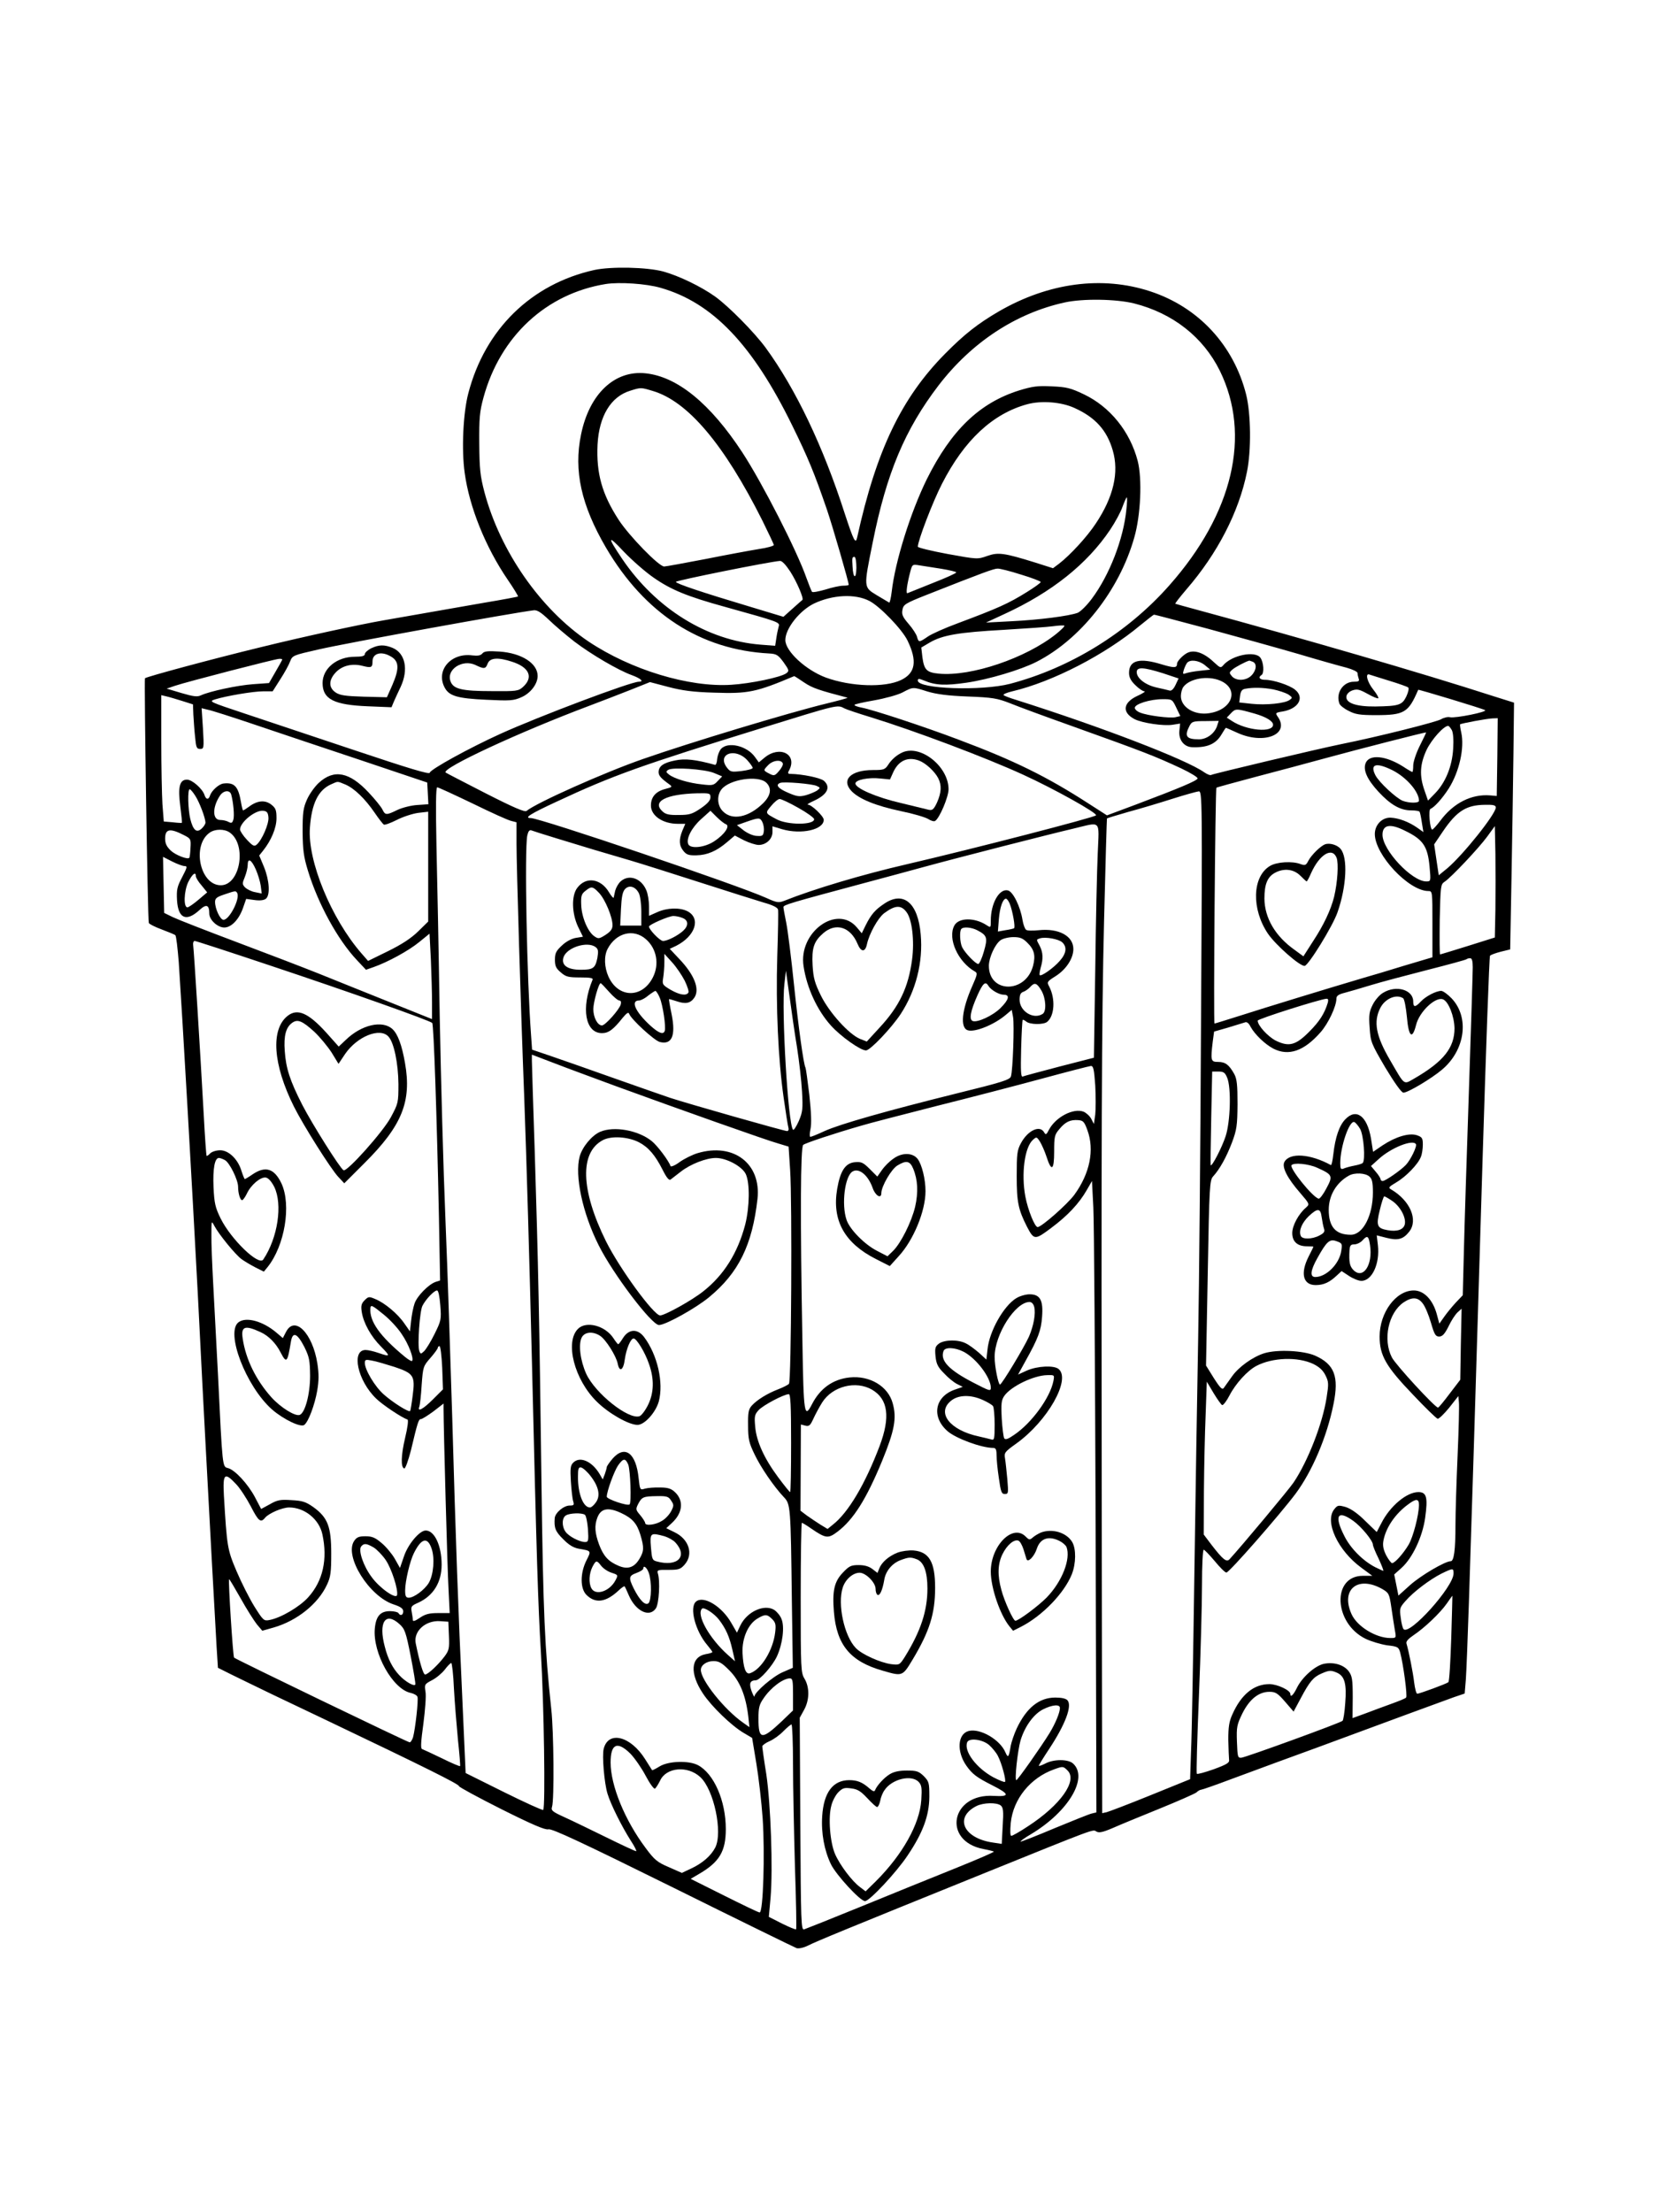 <?xml version="1.0" standalone="no"?>
<!DOCTYPE svg PUBLIC "-//W3C//DTD SVG 20010904//EN"
 "http://www.w3.org/TR/2001/REC-SVG-20010904/DTD/svg10.dtd">
<svg version="1.0" xmlns="http://www.w3.org/2000/svg"
 width="864pt" height="1152pt" viewBox="0 0 864 1152"
 preserveAspectRatio="xMidYMid meet">

<g transform="translate(0,1152) scale(0.1,-0.1)"
fill="#000000" stroke="none">
<path d="M3095 10114 c-328 -73 -569 -308 -656 -642 -27 -102 -36 -293 -19
-414 24 -177 108 -387 225 -558 31 -45 54 -84 53 -86 -2 -2 -82 -17 -178 -33
-96 -17 -240 -42 -320 -56 -80 -14 -170 -30 -200 -35 -122 -21 -418 -85 -645
-141 -251 -61 -592 -153 -600 -161 -5 -5 14 -1257 20 -1274 2 -6 32 -21 67
-34 34 -13 67 -26 71 -30 5 -4 12 -68 18 -141 19 -284 70 -1170 99 -1724 16
-319 34 -668 40 -775 17 -324 51 -948 58 -1065 l7 -110 70 -35 c39 -19 135
-66 214 -104 78 -37 202 -96 275 -131 524 -250 696 -336 696 -346 0 -5 100
-59 221 -120 164 -82 228 -109 245 -105 18 5 176 -69 649 -303 343 -170 633
-312 644 -316 11 -3 36 2 58 13 43 22 196 85 918 377 588 238 566 229 584 218
14 -9 33 -5 87 18 38 17 148 62 244 101 96 39 182 77 191 84 8 8 19 14 24 14
5 0 77 25 159 56 83 31 192 71 241 89 50 18 140 51 200 73 356 132 667 246
717 264 l56 19 6 72 c3 40 10 221 16 402 6 182 17 535 25 785 8 250 28 932 46
1515 18 583 35 1064 39 1068 4 5 29 14 56 21 l49 12 7 380 c4 208 8 497 10
642 l3 263 -105 33 c-384 124 -987 299 -1540 449 -63 17 -117 32 -119 33 -2 2
24 35 58 75 161 186 273 402 315 611 23 112 21 302 -4 403 -65 258 -249 456
-500 538 -250 82 -529 45 -787 -104 -110 -64 -179 -118 -281 -221 -227 -230
-358 -502 -458 -957 -8 -37 -18 -17 -64 123 -113 352 -256 651 -413 866 -59
80 -192 215 -263 266 -73 52 -187 107 -269 130 -85 23 -272 27 -360 8z m346
-93 c270 -77 479 -296 685 -717 83 -169 115 -247 181 -439 29 -85 113 -375
113 -390 0 -3 -13 -5 -29 -5 -16 0 -58 -9 -92 -20 -35 -10 -66 -16 -70 -12 -3
4 -16 36 -29 72 -49 141 -230 495 -334 654 -167 255 -339 395 -504 412 -161
17 -293 -107 -336 -319 -39 -188 1 -368 130 -589 202 -344 492 -532 851 -551
37 -2 46 -8 74 -46 29 -41 30 -45 14 -57 -28 -21 -187 -54 -287 -60 -220 -14
-523 78 -744 226 -249 168 -459 469 -541 777 -22 84 -26 120 -27 253 -1 133 2
167 22 240 87 319 327 541 637 591 71 11 211 2 286 -20z m2465 -81 c202 -51
360 -175 447 -351 164 -335 69 -742 -263 -1117 -217 -246 -515 -430 -830 -513
-147 -38 -480 -27 -480 17 0 11 6 11 33 0 59 -25 111 -27 221 -11 115 17 280
66 363 108 230 117 432 372 510 647 34 117 42 307 18 400 -40 153 -144 282
-281 347 -67 32 -90 38 -166 41 -74 4 -101 0 -170 -21 -207 -65 -354 -207
-481 -462 -85 -173 -165 -428 -183 -586 -4 -33 -10 -58 -13 -57 -3 2 -32 19
-64 38 -70 43 -70 37 -22 275 72 361 168 589 343 818 172 224 402 376 657 432
95 21 268 18 361 -5z m-2506 -456 c182 -54 371 -277 571 -676 32 -65 59 -122
59 -126 0 -5 -35 -15 -77 -21 -43 -7 -168 -30 -278 -52 -110 -21 -207 -39
-216 -39 -28 0 -183 160 -237 243 -87 134 -117 242 -110 392 8 148 69 249 169
280 57 18 56 18 119 -1z m2197 -89 c108 -49 168 -116 198 -220 34 -115 4 -243
-88 -381 -46 -70 -134 -165 -191 -209 l-32 -24 -91 29 c-164 51 -194 55 -251
35 -51 -18 -52 -18 -206 10 -86 16 -156 33 -156 38 0 31 78 235 126 328 116
227 264 365 444 414 74 20 178 12 247 -20z m269 -529 c-15 -153 -88 -341 -180
-464 -25 -34 -59 -67 -73 -73 -45 -17 -202 -37 -344 -44 l-134 -7 95 44 c248
114 432 261 552 440 26 39 55 92 64 119 10 27 20 49 22 49 3 0 2 -29 -2 -64z
m-2462 -354 c90 -63 175 -98 371 -152 291 -81 287 -80 280 -104 -3 -11 -9 -38
-12 -60 l-6 -39 -76 6 c-278 22 -545 187 -721 447 -79 117 -76 128 8 38 45
-47 115 -108 156 -136z m1056 51 c-1 -62 -17 -56 -20 7 -3 46 -2 50 10 50 6 0
10 -26 10 -57z m-344 -20 c34 -53 71 -140 63 -147 -2 -1 -25 -22 -51 -45 l-48
-43 -172 52 c-248 74 -388 121 -388 130 0 7 487 105 542 109 11 1 31 -21 54
-56z m787 15 c42 -7 77 -15 77 -19 0 -4 -55 -29 -122 -55 -68 -27 -127 -51
-132 -53 -9 -4 -3 44 15 113 10 37 11 38 47 32 20 -3 72 -11 115 -18z m414
-30 c57 -17 103 -35 103 -39 0 -4 -33 -28 -72 -52 -96 -60 -150 -84 -361 -163
-65 -24 -135 -55 -155 -69 -45 -31 -48 -31 -56 -2 -3 13 -23 44 -44 68 -31 36
-37 49 -32 74 5 27 14 33 125 77 294 116 351 137 370 137 10 1 66 -13 122 -31z
m-790 -137 c55 -28 170 -147 199 -206 52 -107 42 -170 -33 -206 -85 -41 -262
-35 -393 13 -104 39 -210 137 -210 195 0 60 74 153 149 190 97 46 214 52 288
14z m-1537 -211 c89 -68 231 -151 301 -176 46 -17 65 -34 36 -34 -42 0 -519
-180 -720 -271 -161 -73 -365 -185 -369 -203 -2 -10 -110 23 -388 116 -212 71
-470 157 -575 192 -186 62 -189 63 -155 74 58 18 199 42 251 42 l49 0 40 63
c22 34 45 76 51 93 12 31 16 32 148 62 157 36 1019 192 1121 204 18 2 38 -11
80 -51 30 -29 89 -79 130 -111z m3300 66 c151 -41 363 -100 470 -131 107 -32
221 -64 253 -72 32 -9 57 -21 57 -28 0 -8 3 -20 6 -29 5 -13 -1 -16 -25 -16
-57 0 -96 -60 -75 -115 4 -9 25 -26 48 -37 34 -18 58 -22 141 -22 149 0 170
13 221 132 1 3 336 -98 348 -106 15 -9 -155 -43 -182 -37 -12 3 -33 -2 -46
-10 -21 -14 -331 -92 -521 -130 -123 -25 -665 -154 -676 -160 -5 -4 -21 2 -37
13 -94 67 -537 237 -982 378 -30 9 -59 20 -63 24 -5 4 15 13 45 20 211 50 484
191 668 345 36 29 67 54 70 54 3 1 129 -33 280 -73z m-789 -27 c-159 -127
-444 -223 -612 -207 -63 6 -76 20 -85 84 l-6 52 44 26 c67 39 151 53 383 66
116 7 233 15 260 19 28 4 54 5 58 3 4 -2 -15 -21 -42 -43z m-4031 -133 c0 -3
-16 -31 -35 -64 l-34 -59 -84 -6 c-81 -6 -222 -36 -271 -58 -18 -9 -40 -6
-101 12 l-77 23 44 15 c59 20 519 139 541 140 9 1 17 -1 17 -3z m5765 -111
c50 -15 94 -31 99 -35 5 -5 0 -25 -10 -47 -22 -45 -39 -50 -162 -52 -99 -1
-155 18 -150 53 2 12 14 25 32 31 24 8 36 5 78 -18 28 -16 53 -26 56 -23 3 3
-9 24 -26 45 -32 40 -44 88 -19 78 6 -2 53 -17 102 -32z m-3047 -9 c43 -29 76
-40 225 -79 5 -2 -45 -15 -110 -31 -194 -47 -713 -204 -953 -288 -199 -69
-556 -228 -608 -271 -9 -7 -66 17 -215 93 -111 57 -204 105 -206 107 -25 21
384 211 749 348 63 24 160 61 215 83 l100 40 95 -25 c72 -19 130 -27 240 -30
176 -6 217 2 416 86 1 1 24 -14 52 -33z m642 -47 c47 -14 105 -22 210 -26 129
-5 153 -9 220 -35 41 -17 185 -70 320 -118 385 -138 433 -157 573 -222 48 -23
86 -46 84 -52 -4 -12 -94 -50 -322 -136 l-150 -56 -95 61 c-218 141 -389 225
-677 333 -179 68 -450 157 -505 167 -21 4 -38 10 -38 14 0 4 46 14 103 24 56
10 122 28 147 41 57 30 54 29 130 5z m-3882 -49 l57 -18 2 -53 c2 -30 5 -82 9
-116 5 -55 8 -63 26 -63 20 0 21 3 15 106 l-7 106 33 -8 c17 -3 127 -38 242
-77 116 -39 365 -123 555 -186 l345 -116 3 -56 3 -57 -58 -4 c-32 -2 -79 -14
-104 -26 -57 -28 -63 -27 -77 2 -6 13 -38 53 -72 89 -100 107 -180 123 -259
51 -21 -19 -49 -58 -62 -87 -20 -45 -23 -68 -23 -167 1 -96 5 -130 28 -205 52
-170 154 -358 255 -465 l47 -50 40 14 c74 26 182 85 237 130 l54 44 7 -136 c3
-74 6 -174 6 -222 l0 -87 -222 89 c-123 49 -288 116 -368 148 -80 32 -273 106
-430 165 -157 59 -305 117 -330 129 l-45 22 -3 146 -3 146 47 -24 c26 -13 55
-24 65 -24 16 0 14 -7 -12 -57 -27 -51 -30 -66 -27 -122 6 -95 49 -113 118
-49 35 32 50 26 50 -20 0 -32 43 -72 78 -72 37 0 77 42 98 103 l16 46 44 -6
c28 -4 49 -1 59 7 23 19 18 96 -10 165 l-25 60 20 25 c43 54 70 119 70 169 0
42 -4 53 -27 71 -32 25 -72 22 -115 -10 -15 -11 -29 -20 -32 -20 -2 0 -7 19
-11 43 -14 82 -34 103 -90 97 -24 -2 -62 -36 -71 -62 -7 -24 -21 -23 -29 2
-10 32 -64 80 -91 80 -39 0 -48 -38 -35 -139 6 -47 10 -85 8 -86 -1 -1 -23 0
-48 3 l-46 4 -7 90 c-3 50 -6 198 -6 330 l0 238 25 -6 c14 -3 51 -14 83 -24z
m3450 -39 c9 -5 71 -26 137 -46 230 -71 599 -210 793 -299 160 -73 390 -201
380 -212 -13 -12 -639 -174 -983 -254 -234 -54 -486 -129 -641 -191 -29 -11
-38 -10 -93 15 -151 68 -1178 416 -1227 416 -37 0 -2 22 134 85 293 137 439
189 1067 383 404 125 395 123 433 103z m3400 -253 l-3 -203 -34 3 c-98 8 -192
-40 -260 -132 -19 -25 -38 -46 -42 -46 -12 0 -21 104 -9 108 19 7 61 53 95
106 55 87 83 212 65 292 -5 21 -7 40 -6 42 6 5 140 30 169 31 l27 1 -2 -202z
m-237 140 c7 -13 10 -50 7 -97 -5 -91 -40 -177 -95 -233 l-36 -37 -18 52 c-28
79 -24 138 11 213 27 55 89 124 112 124 4 0 12 -10 19 -22z m-167 -82 c-19
-38 -34 -84 -34 -102 0 -19 -2 -34 -5 -34 -2 0 -25 13 -49 29 -89 56 -173 64
-193 19 -16 -36 6 -86 66 -151 63 -68 114 -97 170 -97 22 0 42 -3 44 -7 3 -5
8 -30 12 -57 l8 -49 -31 22 c-44 31 -97 51 -139 53 -45 2 -83 -37 -83 -85 0
-108 176 -296 278 -297 22 0 22 0 22 -172 l0 -173 -148 -44 c-81 -25 -174 -53
-207 -62 -196 -58 -519 -157 -637 -195 -76 -24 -140 -44 -143 -44 -6 0 4 1222
10 1228 1 2 94 27 206 57 112 29 274 73 359 96 175 48 524 137 527 135 1 -1
-14 -32 -33 -70z m-142 -127 c73 -37 138 -112 138 -159 0 -13 -51 -13 -85 0
-33 13 -123 96 -142 133 -30 59 4 68 89 26z m-5454 -74 c47 -20 103 -74 153
-147 21 -31 43 -59 48 -62 5 -3 35 8 67 24 33 17 83 33 112 37 l52 6 0 -286 0
-286 -52 -51 c-37 -36 -84 -67 -157 -103 l-104 -51 -35 40 c-157 181 -281 481
-268 654 9 125 43 196 111 226 37 16 29 17 73 -1z m663 -99 c96 -47 186 -88
202 -91 l27 -7 0 -112 c0 -115 22 -855 40 -1316 13 -356 27 -844 40 -1370 25
-1052 32 -1271 47 -1525 16 -270 24 -808 12 -820 -4 -3 -96 39 -205 93 l-199
99 -16 359 c-23 492 -36 864 -54 1499 -9 297 -24 756 -35 1020 -11 264 -24
743 -30 1065 -5 322 -13 721 -17 888 -4 202 -3 302 4 302 6 0 88 -38 184 -84z
m-1444 40 c22 -34 53 -116 53 -140 0 -7 -9 -21 -20 -31 -26 -24 -44 -9 -59 50
-12 50 -15 155 -3 155 4 0 17 -15 29 -34z m187 7 c11 -40 18 -112 11 -132 -5
-17 -10 -19 -25 -11 -10 6 -30 10 -43 10 -41 0 -42 65 -2 126 18 28 51 32 59
7z m5051 -1165 c-3 -651 -10 -1401 -15 -1668 -5 -267 -14 -825 -20 -1240 -6
-415 -13 -822 -17 -905 l-5 -150 -207 -84 c-113 -46 -216 -85 -228 -88 l-23
-5 -2 1323 c-3 2260 -1 2787 12 3329 7 289 14 526 15 528 2 2 52 17 111 34 60
16 163 47 229 68 66 21 128 38 138 39 18 1 19 -35 12 -1181z m1535 1097 c0
-34 -171 -248 -253 -317 l-44 -36 -12 80 -12 81 46 68 c72 106 122 137 218
138 44 1 57 -2 57 -14z m-6392 -52 c3 -33 -34 -119 -62 -142 -12 -10 -20 -6
-50 26 -20 21 -35 45 -36 53 0 38 79 102 120 98 20 -2 26 -9 28 -35z m4319
-185 c-4 -84 -10 -358 -13 -609 l-7 -457 -179 -46 c-99 -26 -185 -49 -192 -52
-9 -4 -11 28 -8 143 2 81 6 150 8 152 2 2 10 -2 19 -9 19 -16 90 -17 109 -1
38 32 43 119 11 182 -14 26 -13 27 36 58 53 35 89 91 89 139 0 68 -76 109
-180 98 -30 -3 -60 -3 -66 2 -6 4 -15 27 -19 52 -11 69 -49 146 -75 153 -45
12 -90 -66 -90 -157 0 -38 0 -38 -23 -23 -62 40 -145 39 -167 -3 -36 -67 19
-189 107 -239 15 -8 13 -16 -14 -77 -54 -122 -64 -216 -23 -229 37 -12 138 29
198 80 l31 26 7 -37 c7 -40 -1 -277 -11 -309 -5 -18 -47 -31 -283 -89 -362
-90 -606 -159 -688 -196 -36 -17 -69 -30 -74 -30 -4 0 -4 18 1 41 6 27 4 83
-6 177 -9 75 -18 139 -20 142 -10 17 -37 212 -60 433 -14 136 -32 280 -40 320
-8 40 -15 77 -15 83 0 12 35 22 415 124 105 28 246 66 315 85 171 47 664 173
780 200 148 35 134 50 127 -127z m1598 117 c96 -46 120 -81 130 -187 7 -77 7
-78 -17 -78 -75 0 -228 163 -228 243 0 52 39 60 115 22z m473 -411 l-3 -146
-140 -44 c-77 -24 -142 -44 -145 -44 -3 0 -3 82 -2 182 4 174 5 183 25 196 35
23 178 175 222 235 l40 55 3 -144 c1 -79 1 -210 0 -290z m-6828 386 c33 -17
35 -20 32 -66 -1 -26 -4 -49 -6 -51 -10 -10 -71 14 -96 37 -22 21 -30 37 -30
63 0 51 25 56 100 17z m236 15 c91 -63 55 -275 -46 -275 -109 0 -152 208 -58
274 28 20 77 20 104 1z m1697 -29 c62 -19 150 -46 197 -60 47 -14 132 -39 190
-56 58 -17 222 -69 365 -115 143 -46 292 -93 332 -105 47 -13 73 -26 75 -37 2
-9 0 -118 -4 -242 -8 -264 5 -539 33 -736 11 -77 22 -148 25 -157 3 -10 0 -18
-7 -18 -15 0 -511 141 -609 173 -41 14 -176 61 -300 105 -124 44 -269 95 -322
113 l-97 33 -5 71 c-22 294 -35 969 -20 1044 5 22 11 30 21 27 7 -3 64 -21
126 -40z m-1561 -163 c11 -25 23 -64 26 -86 l5 -40 -34 7 c-19 3 -42 15 -52
24 -16 17 -16 21 -2 55 8 20 15 48 15 62 0 39 19 30 42 -22z m-312 -36 c0 -7
13 -29 30 -48 l29 -36 -46 -39 c-26 -22 -51 -39 -57 -39 -21 0 -18 84 4 131
21 42 40 58 40 31z m215 -87 c17 -28 -40 -140 -71 -140 -17 0 -44 57 -44 93 0
19 9 26 48 39 59 20 60 20 67 8z m4024 -57 c15 -38 30 -123 22 -127 -3 -2 -24
-7 -45 -10 l-39 -7 5 64 c5 63 21 107 37 107 5 0 14 -12 20 -27z m-170 -137
c52 -27 56 -39 35 -111 -10 -36 -24 -65 -29 -65 -14 0 -69 57 -84 87 -12 24
-15 86 -4 96 11 12 53 8 82 -7z m261 -65 c37 -36 44 -67 30 -121 -39 -145
-231 -143 -230 2 1 43 32 111 61 132 13 9 43 16 67 16 35 0 49 -6 72 -29z
m182 2 c26 -24 22 -58 -13 -97 -31 -36 -96 -82 -104 -74 -3 2 0 20 5 39 14 47
12 79 -5 113 -19 35 -19 33 3 40 29 8 95 -4 114 -21z m-4122 -122 c408 -136
828 -285 841 -298 8 -9 24 -482 35 -1014 l6 -327 -22 -7 c-37 -12 -98 -74
-111 -113 -7 -20 -15 -61 -18 -91 l-6 -54 -29 41 c-34 50 -102 107 -151 127
-33 14 -36 14 -56 -6 -17 -17 -20 -29 -15 -61 9 -58 48 -128 101 -181 50 -51
49 -54 -15 -32 -23 8 -53 15 -66 15 -76 0 -42 -160 55 -253 31 -31 134 -100
163 -109 6 -2 1 -41 -12 -95 -22 -93 -23 -154 -5 -160 6 -2 21 40 35 94 35
147 40 163 52 163 6 0 35 18 65 40 l53 41 0 -28 c0 -98 20 -840 26 -940 l6
-123 -60 0 c-46 0 -67 -5 -96 -25 -25 -17 -36 -20 -36 -11 0 7 -3 27 -6 43 -5
27 -2 31 34 47 79 36 122 106 122 198 0 99 -37 178 -83 178 -32 0 -93 -72
-114 -137 l-20 -58 -27 48 c-15 26 -46 63 -69 82 -33 28 -49 35 -84 35 -34 0
-46 -5 -59 -25 -52 -79 78 -288 206 -330 37 -12 50 -22 50 -36 0 -20 -15 -26
-25 -9 -3 5 -23 10 -44 10 -50 0 -73 -26 -79 -90 -12 -128 94 -318 188 -336
16 -4 31 -12 34 -20 6 -15 -11 -167 -23 -211 -5 -15 -13 -27 -18 -26 -16 3
-907 433 -914 441 -6 7 -31 403 -26 408 2 2 28 -43 60 -99 31 -56 70 -117 85
-136 l28 -33 60 17 c121 35 231 123 277 223 19 40 22 65 22 162 0 140 -18 187
-92 241 -41 29 -58 34 -115 37 -57 4 -74 1 -112 -21 l-46 -25 -32 61 c-37 70
-105 143 -141 152 -29 8 -28 -4 -52 490 -9 165 -20 379 -25 475 -5 96 -10 209
-9 250 0 75 0 75 16 45 23 -43 109 -149 141 -172 15 -11 47 -30 72 -43 l44
-22 19 23 c90 112 125 323 73 436 -37 78 -83 93 -150 48 -20 -14 -39 -25 -41
-25 -2 0 -10 19 -17 41 -18 62 -67 109 -111 109 -20 0 -43 -7 -52 -16 -9 -9
-17 -15 -19 -13 -2 2 -9 99 -15 214 -19 343 -51 858 -55 883 -2 12 2 22 8 22
6 0 184 -58 396 -129z m6260 -8 c0 -27 -9 -316 -20 -643 -11 -327 -23 -701
-26 -830 l-6 -235 -38 -40 c-20 -22 -47 -55 -60 -74 l-24 -34 -14 52 c-21 74
-67 121 -119 121 -93 0 -178 -115 -178 -240 0 -98 32 -155 173 -302 64 -68
122 -124 129 -126 6 -2 33 24 60 57 l48 61 3 -33 c2 -17 -1 -143 -7 -279 -6
-136 -11 -298 -11 -360 0 -132 -8 -188 -25 -188 -29 0 -155 -74 -211 -124
l-61 -55 -11 55 -11 55 39 35 c56 51 108 160 122 259 15 107 8 135 -35 135
-61 0 -148 -73 -193 -162 l-24 -46 -60 58 c-39 39 -74 63 -101 72 -39 11 -43
10 -60 -11 -52 -64 18 -215 141 -305 l57 -42 -49 0 c-163 0 -152 -247 14 -328
29 -14 80 -29 113 -34 54 -6 59 -9 67 -37 16 -59 39 -228 31 -235 -4 -5 -39
-19 -78 -33 -38 -14 -99 -36 -135 -50 l-66 -24 1 107 c0 95 -3 112 -21 137
-25 33 -76 49 -128 39 -46 -9 -115 -70 -142 -126 -18 -37 -34 -52 -34 -31 0
19 -68 51 -109 51 -81 0 -147 -54 -193 -158 -17 -37 -21 -66 -21 -132 1 -47 3
-93 4 -104 3 -15 -11 -24 -79 -49 -45 -16 -85 -27 -89 -24 -3 4 2 186 11 404
9 219 16 480 16 581 0 100 4 182 9 182 4 0 30 -27 57 -59 27 -33 54 -60 61
-60 14 -1 278 301 360 410 87 117 164 297 198 468 29 143 5 207 -97 252 -61
26 -195 33 -264 12 -60 -19 -133 -71 -168 -121 -17 -24 -36 -51 -42 -59 -8
-12 -18 -3 -52 50 l-41 66 9 482 c8 455 10 483 28 503 34 37 69 100 98 176 25
67 28 88 29 200 0 100 -3 131 -17 157 -27 48 -46 63 -84 63 -38 0 -40 6 -28
106 l7 52 73 21 c40 12 79 24 88 27 9 4 20 -4 29 -23 22 -40 75 -91 119 -114
79 -40 159 -13 245 85 41 46 83 136 83 176 0 14 11 22 43 30 23 6 85 24 137
40 52 16 185 51 294 79 110 28 202 53 204 56 3 3 11 5 19 5 9 0 13 -15 13 -47z
m-3519 -418 c11 -71 23 -175 26 -230 5 -90 3 -106 -17 -153 -13 -29 -26 -49
-30 -45 -26 29 -61 622 -45 758 l8 70 19 -135 c10 -74 27 -193 39 -265z m996
322 c13 -22 56 -47 80 -47 34 0 28 -25 -16 -69 -40 -40 -120 -77 -145 -68 -20
8 -12 52 25 135 28 62 41 74 56 49z m277 -26 c23 -40 27 -108 6 -121 -48 -31
-120 14 -120 74 0 25 5 36 19 41 10 3 27 15 36 25 23 26 35 22 59 -19z m1491
-63 c-17 -56 -43 -97 -96 -150 -70 -71 -106 -81 -175 -47 -42 22 -94 79 -94
104 0 9 322 111 358 114 9 1 11 -6 7 -21z m-3705 -435 c326 -119 780 -280 841
-297 l56 -17 8 -122 c11 -164 6 -1099 -6 -1113 -5 -6 -31 -19 -57 -29 -57 -22
-110 -55 -137 -85 -17 -19 -20 -36 -19 -104 0 -70 5 -90 33 -148 33 -70 102
-170 153 -224 35 -37 36 -44 42 -544 l5 -345 -53 -23 c-51 -22 -145 -103 -147
-126 0 -6 -7 7 -15 28 -14 40 -8 55 22 56 21 0 87 75 110 124 30 65 41 155 24
195 -6 17 -23 37 -37 47 -52 33 -143 -8 -178 -82 l-17 -36 -29 50 c-49 87
-145 145 -184 112 -36 -30 -4 -153 58 -226 15 -18 27 -34 27 -37 0 -3 -16 -8
-35 -11 -78 -15 -84 -100 -14 -205 45 -68 149 -168 212 -205 l44 -26 22 -133
c12 -72 27 -202 33 -287 12 -181 3 -490 -16 -489 -6 0 -89 40 -185 88 l-174
87 46 27 c104 61 137 117 137 232 0 148 -62 289 -145 333 -48 25 -152 22 -199
-6 -21 -13 -39 -22 -40 -20 -1 2 -17 27 -36 57 -76 121 -192 150 -216 54 -9
-36 3 -179 20 -234 17 -56 74 -170 121 -244 20 -30 32 -55 28 -55 -5 0 -74 32
-153 71 -80 39 -178 87 -218 105 -66 30 -73 36 -67 55 12 35 9 394 -4 509 -34
318 -42 495 -51 1180 -11 863 -17 1140 -35 1720 -8 245 -15 459 -15 477 l0 31
118 -45 c64 -25 209 -78 322 -120z m2494 5 c3 -57 3 -125 0 -152 l-7 -49 -14
27 c-8 15 -26 31 -40 37 -53 20 -145 -28 -180 -94 -13 -26 -17 -28 -25 -14
-22 40 -85 11 -121 -56 -20 -37 -22 -56 -22 -172 0 -134 8 -174 54 -264 36
-69 41 -69 125 -6 86 64 146 128 186 198 l27 47 7 -137 c4 -76 9 -816 12
-1644 l4 -1507 -25 -6 c-13 -3 -100 -38 -192 -76 -92 -39 -172 -70 -177 -70
-6 0 18 18 54 39 195 117 300 294 218 368 -26 23 -101 23 -145 -1 -18 -9 -33
-14 -33 -11 0 3 25 44 55 89 83 126 119 222 95 251 -8 10 -31 15 -64 15 -84 0
-150 -53 -201 -161 -14 -30 -27 -70 -31 -89 -10 -62 -14 -67 -28 -35 -28 66
-131 126 -191 111 -58 -15 -64 -107 -12 -181 31 -44 54 -61 135 -102 91 -46
93 -60 7 -55 -223 14 -270 -236 -52 -277 27 -5 50 -11 53 -13 2 -3 -89 -42
-203 -88 -115 -46 -334 -135 -488 -198 -154 -63 -288 -116 -297 -119 -16 -5
-17 33 -20 548 l-3 554 22 40 c29 51 30 118 3 163 -19 31 -20 50 -20 422 0
215 3 390 6 390 3 0 25 -13 49 -30 76 -52 88 -53 137 -16 83 63 150 170 231
366 66 161 78 225 56 303 -24 88 -119 145 -224 134 -87 -9 -154 -57 -196 -139
-40 -78 -44 -54 -50 323 -12 656 -10 1015 4 1027 12 10 163 60 302 100 39 12
214 57 390 102 176 44 426 109 555 144 129 35 242 64 251 65 13 1 17 -16 23
-101z m687 40 c22 -52 17 -229 -8 -305 -19 -58 -71 -159 -78 -151 -1 2 0 112
3 246 l5 242 32 0 c27 0 35 -5 46 -32z m-728 -273 c38 -103 13 -226 -68 -337
-36 -49 -171 -168 -191 -168 -15 0 -51 90 -64 159 -22 118 -4 256 39 295 19
17 20 17 37 -9 9 -15 25 -50 34 -78 26 -81 40 -72 40 26 0 78 2 88 27 117 31
38 57 50 98 47 26 -2 32 -8 48 -52z m-4492 -156 c24 -12 69 -103 69 -139 0
-35 11 -70 21 -70 4 0 16 16 25 35 21 45 71 87 98 83 13 -2 29 -19 44 -48 45
-91 19 -266 -57 -379 -23 -35 -168 105 -222 214 -28 57 -33 79 -37 163 -4 96
6 152 28 152 6 0 20 -5 31 -11z m1122 -756 c6 -75 4 -81 -30 -150 -19 -39 -44
-79 -54 -89 -17 -16 -19 -16 -25 0 -11 28 2 209 16 236 17 34 61 80 76 80 7 0
13 -28 17 -77z m5116 10 c12 -14 31 -59 43 -100 18 -62 24 -73 43 -73 17 0 29
13 49 53 14 30 35 62 47 73 l21 19 -4 -185 -3 -185 -55 -72 c-30 -40 -57 -73
-61 -73 -15 0 -219 221 -240 261 -48 93 -19 232 61 287 44 29 74 28 99 -5z
m-5410 -59 c31 -25 73 -70 93 -101 36 -52 65 -129 54 -140 -3 -3 -20 7 -38 22
-130 107 -185 185 -179 253 2 19 10 15 70 -34z m304 -276 l4 -113 -52 -52
c-52 -52 -83 -68 -71 -38 3 9 9 59 12 113 7 94 8 98 46 141 21 24 38 48 38 52
0 5 4 9 9 9 5 0 11 -51 14 -112z m4537 19 c32 -16 50 -33 63 -59 17 -34 17
-45 6 -115 -21 -137 -98 -333 -172 -443 -24 -36 -274 -335 -333 -399 -16 -18
-34 -4 -95 75 l-40 53 1 228 c1 125 5 305 9 398 l6 170 35 -59 c20 -33 40 -61
45 -63 6 -1 23 21 38 50 32 62 93 129 140 154 84 44 215 49 297 10z m-4786
-15 c101 -34 109 -46 95 -151 -5 -41 -11 -76 -13 -79 -8 -7 -88 43 -138 87
-46 41 -98 128 -98 164 0 17 5 18 36 12 20 -3 73 -19 118 -33z m2488 -119 c83
-49 96 -142 39 -293 -75 -198 -163 -347 -244 -410 l-27 -22 -38 23 c-20 13
-52 34 -70 47 l-33 25 1 224 1 225 23 -6 c20 -5 26 1 42 36 10 22 31 61 46 85
54 85 176 115 260 66z m-422 -278 c0 -140 -2 -255 -5 -255 -3 0 -31 35 -63 78
-72 97 -113 187 -119 263 -5 53 -3 63 18 86 23 25 130 82 157 83 9 0 12 -57
12 -255z m-2890 -214 c20 -21 54 -73 76 -115 40 -78 52 -88 75 -59 20 23 89
53 125 53 80 0 156 -61 173 -140 28 -130 3 -243 -74 -328 -44 -49 -142 -107
-201 -118 -30 -6 -33 -3 -79 70 -26 42 -68 125 -93 184 -48 113 -50 126 -66
395 -6 114 3 123 64 58z m6160 -108 c-1 -54 -30 -166 -54 -207 -28 -47 -72
-96 -86 -96 -5 0 -19 19 -31 41 -15 31 -19 51 -14 77 13 68 62 140 130 189 40
30 55 29 55 -4z m-342 -83 c42 -30 102 -103 102 -124 0 -6 13 -39 30 -73 16
-35 27 -63 24 -63 -3 0 -21 9 -42 19 -64 33 -129 98 -161 163 -54 106 -35 137
47 78z m-4800 -145 c17 -50 10 -135 -15 -178 -22 -36 -77 -77 -104 -77 -15 0
-19 8 -19 38 0 48 25 154 46 195 39 78 71 85 92 22z m-301 6 c17 -11 45 -40
62 -65 30 -44 65 -152 59 -182 -5 -24 -91 36 -132 93 -44 58 -71 140 -55 160
15 18 28 16 66 -6z m5623 -135 c0 -69 -228 -323 -260 -290 -5 5 -12 32 -15 60
-7 47 -5 53 24 86 41 48 128 113 187 143 62 30 64 30 64 1z m-369 -82 c32 -19
35 -25 45 -94 6 -41 14 -94 18 -117 8 -43 8 -43 -23 -43 -75 0 -173 60 -202
124 -59 130 34 204 162 130z m357 -255 c-4 -122 -10 -225 -15 -229 -9 -8 -150
-60 -162 -60 -5 0 -12 26 -16 58 -6 52 -28 163 -40 203 -4 11 9 25 37 44 57
38 139 116 173 165 15 22 28 40 29 40 0 0 -2 -100 -6 -221z m-3813 96 c35 -46
54 -88 69 -155 l14 -61 -36 32 c-97 86 -167 210 -136 242 10 10 64 -25 89 -58z
m276 4 c18 -18 21 -29 16 -70 -11 -92 -72 -192 -130 -212 -23 -9 -36 26 -40
106 -3 76 29 149 77 178 40 24 51 24 77 -2z m-1941 -26 c28 -25 34 -41 59
-168 15 -77 26 -143 24 -147 -6 -12 -54 16 -84 49 -34 36 -59 84 -75 148 -34
127 3 184 76 118z m258 -61 c3 -67 0 -77 -23 -108 -34 -45 -87 -94 -101 -94
-10 0 -29 65 -49 163 -12 62 50 119 125 115 l45 -3 3 -73z m1462 -182 c53 -54
84 -129 97 -238 l6 -56 -34 24 c-97 68 -219 221 -219 274 0 25 30 46 66 46 28
0 44 -9 84 -50z m-1436 -92 c4 -73 14 -194 21 -268 8 -74 13 -136 11 -137 -2
-2 -45 16 -95 41 -50 24 -97 46 -103 48 -8 3 -6 38 7 132 9 70 15 145 11 166
-6 38 -5 40 33 60 22 11 52 36 67 55 14 19 30 35 34 35 4 0 11 -60 14 -132z
m4600 81 c39 -18 50 -58 42 -157 -3 -47 -10 -90 -14 -93 -11 -11 -501 -189
-526 -192 -20 -2 -21 3 -24 82 -3 78 0 90 28 148 37 74 85 113 141 113 32 0
43 -7 82 -52 l44 -51 37 69 c46 87 66 111 108 129 41 18 50 18 82 4z m-2834
-112 l0 -84 -57 -55 c-106 -100 -123 -99 -123 13 0 55 4 73 26 104 37 56 101
104 137 105 15 0 17 -11 17 -83z m1390 -71 c0 -24 -23 -80 -54 -131 -43 -70
-166 -245 -173 -245 -10 0 7 155 22 207 22 73 69 138 118 162 48 24 87 27 87
7z m-1390 -293 c0 -115 5 -354 10 -532 6 -178 9 -325 6 -328 -2 -2 -35 11 -73
30 l-69 35 9 99 c13 150 1 486 -22 643 -12 74 -21 140 -21 146 0 5 17 18 38
27 21 9 53 32 72 52 19 19 38 35 42 35 4 0 8 -93 8 -207z m1020 101 c17 -15
38 -40 47 -58 20 -38 44 -128 37 -135 -3 -3 -30 8 -61 24 -88 48 -154 135
-136 182 9 24 78 16 113 -13z m-1867 -46 c23 -24 59 -76 80 -116 21 -40 43
-70 48 -66 5 3 17 22 27 42 32 69 143 79 209 18 71 -65 118 -288 78 -367 -23
-44 -67 -82 -127 -110 l-47 -22 -68 30 c-59 25 -75 38 -120 99 -109 145 -183
326 -183 446 0 98 35 113 103 46z m2277 -88 c53 -53 -37 -180 -206 -290 -42
-28 -81 -50 -87 -50 -6 0 -7 24 -3 68 13 124 102 234 225 278 47 17 48 17 71
-6z m-348 -182 c13 -11 15 -30 10 -106 l-5 -94 -46 7 c-153 22 -203 130 -86
190 36 18 105 20 127 3z"/>
<path d="M1933 8144 c-18 -9 -33 -23 -33 -30 0 -10 -15 -14 -52 -14 -94 0
-168 -61 -168 -137 0 -84 59 -114 237 -121 l122 -5 12 29 c7 16 23 51 36 78
41 89 24 174 -42 202 -44 18 -72 17 -112 -2z m96 -39 c50 -25 53 -63 14 -153
l-28 -63 -120 3 c-96 3 -125 7 -147 22 -37 25 -37 64 0 104 34 36 86 49 142
34 44 -11 50 -8 50 24 0 40 42 54 89 29z"/>
<path d="M2512 8117 c-9 -11 -24 -13 -52 -10 -111 15 -191 -77 -145 -166 23
-45 65 -58 217 -65 124 -6 142 -5 183 13 48 21 85 69 85 111 0 66 -84 119
-198 127 -62 4 -80 2 -90 -10z m155 -43 c90 -29 112 -81 57 -131 -24 -22 -34
-23 -162 -22 -158 0 -202 11 -216 52 -22 61 63 116 130 84 46 -22 53 -21 64 8
12 30 54 33 127 9z"/>
<path d="M6190 8123 c-23 -8 -60 -45 -60 -59 0 -23 -15 -23 -79 -4 -116 36
-171 22 -171 -44 0 -23 9 -41 33 -64 18 -18 39 -32 47 -32 8 0 -8 -11 -37 -24
-75 -35 -81 -86 -14 -121 39 -20 152 -37 199 -29 l38 6 -4 -39 c-4 -46 24 -82
66 -84 79 -3 124 16 154 67 11 19 21 34 23 34 1 0 28 -12 59 -26 138 -63 275
-9 211 83 -14 20 -13 22 25 28 83 14 116 73 64 114 -30 24 -114 51 -156 51
-28 0 -37 13 -18 25 15 9 11 67 -6 90 -28 38 -150 13 -194 -40 -12 -14 -16
-13 -44 13 -52 50 -99 68 -136 55z m84 -66 l29 -24 -54 -6 c-30 -3 -62 -9 -73
-13 -16 -6 -17 -4 -11 17 4 13 12 30 17 37 16 19 60 14 92 -11z m250 17 c23
-9 20 -44 -6 -71 -27 -28 -78 -31 -102 -5 -15 18 -15 20 2 35 13 12 71 43 89
47 1 0 8 -3 17 -6z m-467 -60 l81 -27 -16 -34 c-10 -21 -21 -32 -31 -29 -9 2
-39 10 -68 16 -58 13 -103 48 -103 80 0 28 35 26 137 -6z m297 -38 c102 -43
66 -152 -57 -170 -76 -12 -147 31 -147 89 0 17 6 39 13 48 33 44 126 60 191
33z m277 -46 c29 -6 64 -18 78 -26 23 -16 23 -18 7 -29 -24 -18 -123 -28 -198
-20 l-64 7 4 33 c3 25 10 35 26 38 41 8 94 7 147 -3z m-505 -95 l21 -44 -26
-6 c-30 -6 -143 8 -183 24 -16 6 -28 17 -28 25 0 20 80 45 145 45 49 0 50 0
71 -44z m408 -31 c59 -17 96 -39 96 -58 0 -43 -138 -31 -215 20 l-26 17 22 23
c24 25 27 25 123 -2z m-196 -66 c-14 -39 -54 -68 -94 -68 -65 0 -77 16 -50 68
13 25 18 27 84 27 l69 1 -9 -28z"/>
<path d="M3755 7620 c-9 -10 -18 -34 -20 -52 -1 -18 -6 -32 -11 -31 -102 28
-156 34 -208 23 -61 -12 -86 -30 -86 -61 0 -18 12 -32 55 -63 18 -13 17 -15
-22 -25 -49 -13 -73 -42 -73 -86 0 -53 62 -95 140 -95 l39 0 -15 -35 c-19 -47
-18 -78 5 -106 16 -20 28 -24 68 -23 56 1 105 22 160 69 l40 34 48 -25 c27
-13 61 -24 76 -24 39 0 72 31 72 67 l0 30 50 -15 c100 -29 217 -3 217 49 0 18
-63 79 -83 79 -7 0 8 9 32 20 70 32 89 71 52 104 -17 15 -111 35 -174 36 -14
0 -16 4 -7 19 44 84 -50 131 -129 65 l-29 -24 -21 29 c-41 57 -140 81 -176 41z
m138 -60 c15 -17 27 -34 27 -39 0 -5 -26 -12 -57 -16 -52 -6 -59 -5 -75 15
-59 73 41 111 105 40z m184 -16 c2 -7 -7 -24 -20 -39 -21 -25 -26 -26 -48 -15
-35 18 -35 18 -9 45 25 27 70 31 77 9z m-359 -49 l43 -18 -23 -24 c-21 -23
-28 -24 -80 -18 -70 7 -146 30 -173 51 -17 13 -18 16 -5 25 23 15 188 4 238
-16z m272 -50 c31 -29 25 -68 -17 -109 -75 -73 -160 -90 -208 -41 -30 29 -33
83 -7 115 42 52 189 74 232 35z m264 -18 c19 -9 19 -10 1 -24 -11 -7 -37 -18
-58 -24 -34 -9 -47 -7 -93 13 -52 22 -67 41 -41 51 19 8 170 -5 191 -16z
m-554 -59 c0 -16 -15 -33 -50 -57 -44 -30 -59 -35 -114 -35 -50 -1 -69 3 -85
18 -58 52 17 91 182 95 63 1 67 0 67 -21z m458 -55 c45 -25 82 -52 82 -59 0
-31 -140 -31 -196 0 -60 32 -60 31 -28 69 16 20 36 36 44 36 8 1 52 -20 98
-46z m-378 -85 c24 -8 -6 -53 -59 -88 -50 -34 -127 -42 -137 -15 -11 28 18 85
67 129 l49 44 32 -32 c18 -18 40 -35 48 -38z m190 12 c6 -12 10 -33 8 -48 -3
-24 -7 -27 -36 -25 -18 0 -48 13 -68 28 l-36 28 48 17 c66 23 72 23 84 0z"/>
<path d="M4700 7602 c-29 -13 -57 -37 -74 -64 -17 -26 -24 -28 -80 -28 -115 0
-167 -51 -111 -110 40 -41 125 -76 257 -104 64 -13 128 -32 142 -41 14 -9 30
-14 36 -10 23 14 70 125 70 165 0 118 -145 234 -240 192z m87 -43 c34 -13 80
-55 99 -91 19 -37 17 -75 -6 -127 -17 -36 -24 -42 -43 -38 -12 3 -77 19 -144
35 -127 29 -238 77 -238 102 0 19 68 33 130 26 l50 -5 18 40 c28 59 76 80 134
58z"/>
<path d="M6900 7123 c-23 -9 -70 -55 -86 -85 -12 -24 -17 -26 -40 -18 -43 17
-126 12 -161 -10 -92 -56 -96 -225 -9 -353 40 -58 163 -167 190 -167 19 0 148
209 172 280 47 135 54 284 16 329 -18 22 -58 33 -82 24z m61 -70 c11 -30 5
-127 -13 -203 -17 -68 -54 -147 -110 -232 l-50 -78 -45 33 c-102 72 -157 167
-158 268 0 75 16 114 57 135 46 24 96 18 130 -16 16 -16 31 -30 33 -30 2 0 13
19 23 43 44 98 110 138 133 80z"/>
<path d="M4605 6814 c-47 -31 -69 -57 -96 -111 l-21 -43 -25 30 c-103 123
-306 -24 -278 -202 17 -113 71 -229 142 -308 51 -57 154 -130 183 -130 22 0
133 117 181 190 79 121 117 270 104 414 -14 165 -90 228 -190 160z m117 -45
c28 -38 41 -148 28 -246 -19 -144 -66 -243 -169 -354 l-67 -73 -35 14 c-58 24
-159 136 -203 224 -33 67 -40 93 -44 158 -5 91 6 125 55 168 65 57 142 34 179
-55 18 -44 40 -45 49 -2 12 55 57 136 89 161 58 43 89 45 118 5z"/>
<path d="M3232 6930 c-12 -11 -24 -33 -28 -48 -3 -15 -7 -31 -8 -36 -1 -5 -12
7 -24 27 -43 73 -121 84 -166 23 -31 -41 -28 -134 5 -203 l25 -51 -37 -6 c-23
-4 -51 -19 -73 -40 -30 -28 -36 -40 -36 -74 0 -33 6 -45 31 -66 26 -23 40 -26
101 -26 52 0 68 -3 64 -12 -61 -148 -38 -278 49 -278 34 0 59 18 108 80 22 26
30 31 34 20 10 -28 131 -139 159 -146 63 -16 84 32 62 143 -9 43 -15 79 -14
80 1 1 19 -4 40 -11 47 -16 72 -11 93 20 28 44 -1 118 -79 200 l-50 53 34 16
c100 51 129 143 58 180 -40 20 -106 18 -157 -5 l-43 -19 0 50 c0 27 -6 65 -14
83 -26 63 -91 85 -134 46z m95 -61 c7 -13 13 -57 13 -96 l0 -73 -55 0 -55 0 4
86 c3 62 8 90 21 104 21 23 54 14 72 -21z m-207 1 c32 -34 70 -126 70 -168 0
-20 -10 -33 -36 -50 -33 -21 -38 -22 -58 -8 -34 22 -67 100 -69 163 -2 47 1
58 22 74 31 25 38 24 71 -11z m434 -130 c32 -12 33 -40 4 -67 -29 -26 -82 -53
-105 -53 -16 0 -73 59 -73 75 0 10 103 55 127 55 12 0 33 -4 47 -10z m-190
-111 c56 -49 71 -130 36 -199 -56 -110 -180 -108 -231 4 -22 49 -24 107 -5
144 44 85 136 108 200 51z m-262 -41 c14 -11 15 -21 9 -57 -11 -53 -22 -61
-87 -61 -70 0 -103 25 -89 66 18 51 125 84 167 52z m464 -175 c14 -29 23 -57
19 -62 -11 -18 -46 -12 -93 15 -42 25 -44 28 -38 63 3 20 6 56 6 80 l0 44 40
-44 c22 -24 51 -67 66 -96z m-394 -58 c22 -25 46 -45 53 -45 8 0 11 -7 8 -20
-7 -27 -81 -110 -98 -110 -23 0 -45 42 -45 85 0 36 28 135 38 135 3 0 22 -20
44 -45z m264 -31 c16 -37 33 -152 26 -172 -7 -22 -32 -12 -77 29 -77 71 -102
129 -57 129 9 0 31 11 47 25 17 13 34 24 38 25 4 0 15 -16 23 -36z"/>
<path d="M1498 6230 c-89 -70 -77 -253 33 -473 48 -96 192 -325 232 -367 l30
-32 104 104 c197 196 248 322 212 524 -16 91 -37 149 -65 175 -52 48 -162 23
-244 -57 l-36 -34 -66 74 c-93 102 -149 126 -200 86z m138 -82 c30 -28 70 -77
91 -109 l36 -59 34 51 c63 92 182 140 226 91 29 -31 51 -140 52 -247 0 -98 -1
-101 -40 -174 -42 -77 -229 -286 -246 -275 -19 11 -164 242 -214 339 -65 127
-86 192 -92 282 -6 79 6 124 39 147 28 20 52 10 114 -46z"/>
<path d="M1243 4635 c-71 -51 38 -335 174 -455 60 -52 150 -95 168 -80 22 18
54 104 67 178 9 53 9 88 1 141 -25 159 -119 254 -164 164 l-16 -31 -34 29
c-70 59 -156 83 -196 54z m114 -52 c42 -19 80 -58 104 -105 31 -60 36 -55 54
55 9 55 33 45 70 -27 26 -53 29 -70 30 -150 0 -96 -26 -193 -54 -204 -23 -9
-99 38 -147 91 -80 89 -134 198 -150 306 -10 64 11 72 93 34z"/>
<path d="M7203 6350 c-18 -10 -42 -38 -54 -62 -18 -36 -21 -53 -16 -120 5 -75
8 -81 82 -208 49 -81 84 -130 94 -130 23 0 144 72 200 119 122 102 145 273 51
372 -20 21 -45 39 -54 39 -27 0 -81 -28 -107 -56 -29 -31 -39 -30 -39 1 0 61
-89 87 -157 45z m104 -28 c7 -4 15 -47 20 -97 9 -105 28 -121 48 -42 17 69
101 148 140 133 29 -11 59 -89 60 -151 0 -101 -57 -173 -209 -261 -58 -33 -48
-40 -127 96 -73 125 -87 199 -51 270 24 49 83 75 119 52z"/>
<path d="M7006 5691 c-31 -32 -52 -93 -62 -181 -4 -34 -9 -59 -13 -57 -108 59
-215 66 -242 16 -14 -27 15 -84 83 -162 49 -57 49 -58 30 -75 -39 -33 -72 -94
-72 -133 0 -45 27 -69 77 -69 18 0 33 -1 33 -2 0 -2 -11 -25 -25 -52 -44 -87
-29 -148 37 -148 41 0 72 14 109 49 l26 24 38 -25 c21 -14 50 -26 65 -26 56 0
97 90 86 186 l-6 51 51 -13 c58 -15 87 -8 118 32 48 61 5 162 -94 220 -16 9
-13 13 27 37 50 29 114 95 128 133 6 14 10 43 10 64 0 33 -4 39 -30 48 -40 14
-111 -7 -179 -52 l-50 -34 -11 70 c-20 117 -77 159 -134 99z m77 -49 c19 -32
29 -163 14 -178 -3 -4 -23 -10 -44 -14 -21 -4 -46 -11 -55 -15 -15 -6 -18 -2
-18 28 0 85 47 223 73 214 6 -2 20 -18 30 -35z m291 -80 c7 -11 -28 -83 -53
-109 -27 -28 -106 -83 -120 -83 -6 0 -11 4 -11 9 0 5 -11 23 -25 39 l-25 30
41 37 c65 59 177 103 193 77z m-514 -123 c80 -36 83 -42 48 -107 -16 -31 -35
-56 -41 -54 -32 9 -151 157 -141 174 10 15 88 8 134 -13z m272 -46 c14 -12 18
-31 18 -83 0 -120 -52 -220 -115 -220 -79 0 -115 41 -115 130 0 75 40 142 105
178 30 17 86 14 107 -5z m119 -127 c42 -29 73 -87 65 -122 -7 -28 -41 -39 -90
-30 -55 10 -60 24 -40 105 9 39 20 71 23 71 4 0 23 -11 42 -24z m-368 -83 c3
-21 8 -48 12 -60 6 -17 1 -24 -24 -37 -38 -20 -90 -21 -97 -1 -11 27 7 68 42
102 46 43 61 42 67 -4z m252 -147 c16 -105 -38 -183 -89 -127 -17 19 -21 40
-18 99 2 26 6 32 25 32 13 0 32 9 42 20 26 29 33 25 40 -24z m-150 -31 c-10
-67 -78 -135 -135 -135 -29 0 -26 33 11 99 49 88 64 101 101 87 28 -10 29 -13
23 -51z"/>
<path d="M3125 5626 c-43 -19 -92 -78 -106 -128 -27 -100 15 -296 99 -463 75
-150 276 -415 314 -415 34 0 191 87 261 145 154 127 225 272 252 512 20 183
-124 294 -312 238 -27 -8 -69 -29 -93 -46 -24 -18 -46 -27 -48 -21 -9 27 -68
106 -98 130 -71 57 -197 79 -269 48z m202 -54 c50 -26 85 -67 124 -144 21 -42
34 -57 42 -50 7 5 30 23 53 41 50 39 132 71 182 71 56 0 137 -44 156 -84 22
-47 20 -172 -3 -263 -39 -148 -111 -263 -219 -348 -59 -47 -200 -125 -224
-125 -33 0 -210 242 -282 386 -132 267 -138 463 -16 527 44 23 130 18 187 -11z"/>
<path d="M3010 4600 c-69 -69 -19 -265 99 -380 62 -61 166 -120 211 -120 37 0
95 65 111 122 26 99 -7 243 -77 336 -34 44 -79 42 -109 -5 -11 -18 -22 -32
-25 -33 -3 0 -14 14 -25 31 -43 66 -142 92 -185 49z m115 -36 c30 -19 84 -105
92 -145 9 -47 30 -35 37 23 8 54 30 108 46 108 15 0 59 -71 80 -133 28 -79 26
-151 -6 -215 -14 -28 -34 -54 -44 -57 -58 -18 -230 119 -277 221 -31 69 -42
154 -23 190 16 29 58 32 95 8z"/>
<path d="M3191 3925 c-17 -20 -31 -40 -31 -45 0 -5 -5 -21 -10 -36 l-11 -28
-18 31 c-40 65 -102 91 -136 56 -14 -14 -16 -30 -12 -97 3 -45 8 -91 12 -103
6 -20 4 -23 -18 -23 -31 0 -75 -37 -78 -65 -4 -51 3 -70 44 -110 30 -31 54
-45 82 -50 65 -11 65 -10 39 -61 -33 -66 -33 -146 0 -179 47 -47 102 -39 168
23 15 14 29 24 31 21 2 -2 12 -23 22 -47 36 -83 108 -117 141 -67 16 24 23
142 10 182 -5 17 0 19 55 18 54 0 63 3 85 28 47 54 22 132 -53 168 l-43 21 30
28 c56 52 62 116 15 160 -19 18 -37 24 -77 24 -29 1 -65 -2 -79 -6 -26 -8 -26
-7 -33 54 -13 131 -71 175 -135 103z m81 -32 c11 -30 17 -197 7 -207 -10 -10
-119 27 -119 40 0 28 39 134 59 163 27 38 38 39 53 4z m-195 -61 c42 -55 51
-102 26 -136 -10 -14 -23 -26 -30 -26 -35 -1 -63 70 -63 158 0 45 3 53 17 50
9 -2 32 -22 50 -46z m418 -126 c15 -22 15 -27 0 -56 -9 -17 -30 -40 -48 -50
-33 -21 -87 -27 -87 -11 0 5 -11 23 -25 40 -25 29 -25 32 -11 60 19 36 27 39
98 40 50 1 60 -2 73 -23z m-260 -65 c58 -27 82 -54 100 -113 20 -67 19 -86 -5
-126 -27 -45 -61 -56 -108 -36 -53 22 -79 50 -102 111 -22 60 -25 98 -9 140
18 48 56 56 124 24z m-189 -9 c6 -4 13 -37 16 -74 4 -62 2 -68 -15 -68 -29 0
-86 30 -102 54 -20 28 -19 73 3 85 20 12 82 14 98 3z m415 -112 c19 -6 45 -20
56 -32 67 -73 12 -129 -97 -99 -23 6 -25 13 -30 74 -6 75 -3 77 71 57z m-330
-154 c11 -14 35 -30 54 -36 34 -11 35 -12 20 -40 -30 -57 -103 -81 -125 -41
-15 28 -12 77 5 111 19 36 22 37 46 6z m248 -37 c16 -45 14 -144 -2 -158 -17
-13 -45 15 -76 76 -28 57 -27 67 14 82 19 7 35 17 35 22 0 21 19 7 29 -22z"/>
<path d="M4651 5485 c-19 -13 -45 -39 -58 -58 l-24 -34 -39 39 c-34 34 -44 39
-77 36 -50 -4 -77 -45 -93 -139 -28 -164 38 -282 201 -365 l73 -37 46 51 c77
83 140 235 140 339 0 63 -19 139 -41 168 -27 34 -83 34 -128 0z m105 -51 c24
-58 27 -123 10 -198 -19 -80 -75 -191 -115 -230 l-29 -28 -52 27 c-66 33 -144
112 -161 162 -28 81 -9 231 32 253 34 19 81 -21 104 -87 14 -40 45 -58 45 -26
0 35 52 125 84 144 46 28 65 24 82 -17z"/>
<path d="M5293 4760 c-66 -40 -141 -173 -150 -267 l-6 -53 -38 35 c-21 18 -51
41 -68 49 -39 21 -110 20 -140 0 -20 -15 -23 -23 -19 -66 4 -40 12 -57 44 -89
21 -23 52 -48 68 -56 l30 -15 -40 -14 c-106 -36 -125 -142 -39 -217 44 -38
177 -87 238 -87 13 0 17 -9 17 -37 0 -21 5 -75 12 -120 10 -72 14 -83 31 -83
19 0 19 5 13 78 -4 42 -9 91 -12 108 -5 29 -1 34 59 77 162 116 286 334 220
388 -24 20 -110 16 -165 -8 l-46 -21 39 71 c66 118 81 159 86 229 7 87 -10
118 -65 118 -20 0 -51 -9 -69 -20z m93 -45 c9 -35 -3 -99 -27 -155 -25 -56
-142 -250 -151 -250 -9 0 -28 94 -28 144 0 117 108 286 182 286 11 0 20 -10
24 -25z m-368 -234 c66 -34 142 -134 142 -187 0 -20 -6 -18 -89 25 -130 67
-176 116 -157 166 8 21 59 19 104 -4z m468 -153 c-17 -86 -112 -217 -203 -279
-33 -23 -47 -28 -53 -19 -4 6 -10 53 -13 103 -4 79 -2 96 14 119 35 49 153
106 223 107 38 1 38 1 32 -31z m-366 -99 c24 -11 48 -25 52 -32 4 -7 8 -49 8
-95 0 -75 -2 -83 -17 -78 -10 3 -40 10 -66 16 -149 32 -220 122 -146 184 38
33 104 35 169 5z"/>
<path d="M5420 3539 c-13 -6 -32 -17 -41 -25 -16 -14 -19 -14 -38 5 -67 67
-181 -48 -181 -183 0 -84 48 -224 97 -285 l19 -23 40 20 c112 57 226 175 266
274 22 56 23 132 2 168 -30 50 -105 72 -164 49z m99 -44 c16 -8 31 -22 35 -30
24 -63 -23 -181 -102 -263 -43 -44 -147 -122 -164 -122 -11 0 -58 103 -73 161
-21 76 -19 135 6 186 23 47 60 79 83 70 8 -3 19 -23 26 -44 6 -21 14 -44 16
-52 7 -21 41 14 54 55 18 54 63 68 119 39z"/>
<path d="M4675 3435 c-46 -18 -83 -50 -96 -83 l-9 -23 -26 20 c-18 14 -41 21
-72 21 -40 0 -50 -5 -83 -40 -44 -46 -55 -94 -46 -204 14 -172 85 -258 254
-306 103 -30 103 -30 156 58 88 147 117 239 117 374 0 134 -31 187 -112 194
-24 2 -61 -3 -83 -11z m100 -35 c36 -14 55 -65 55 -152 0 -117 -35 -222 -117
-355 -28 -44 -29 -44 -72 -39 -57 8 -153 51 -184 84 -61 63 -96 229 -68 315
14 43 53 77 88 77 32 0 83 -51 83 -84 0 -13 4 -28 10 -31 12 -7 26 25 35 77 7
47 42 88 86 104 43 16 52 16 84 4z"/>
<path d="M4634 2281 c-30 -18 -68 -60 -77 -84 -3 -8 -12 -5 -28 9 -37 33 -64
44 -106 44 -85 0 -133 -64 -141 -187 -6 -89 11 -180 46 -252 28 -56 152 -191
177 -191 23 0 163 149 222 238 80 119 112 207 113 305 0 74 -2 80 -29 108 -26
25 -37 29 -88 29 -39 0 -68 -6 -89 -19z m151 -41 c15 -16 17 -32 13 -94 -8
-124 -98 -284 -235 -421 l-55 -54 -29 22 c-41 30 -104 113 -130 172 -26 60
-37 191 -19 254 6 24 23 55 36 68 22 22 32 25 67 20 34 -4 50 -15 84 -51 23
-25 46 -46 51 -46 5 0 12 14 16 32 3 18 13 43 22 55 38 59 142 84 179 43z"/>
</g>
</svg>
